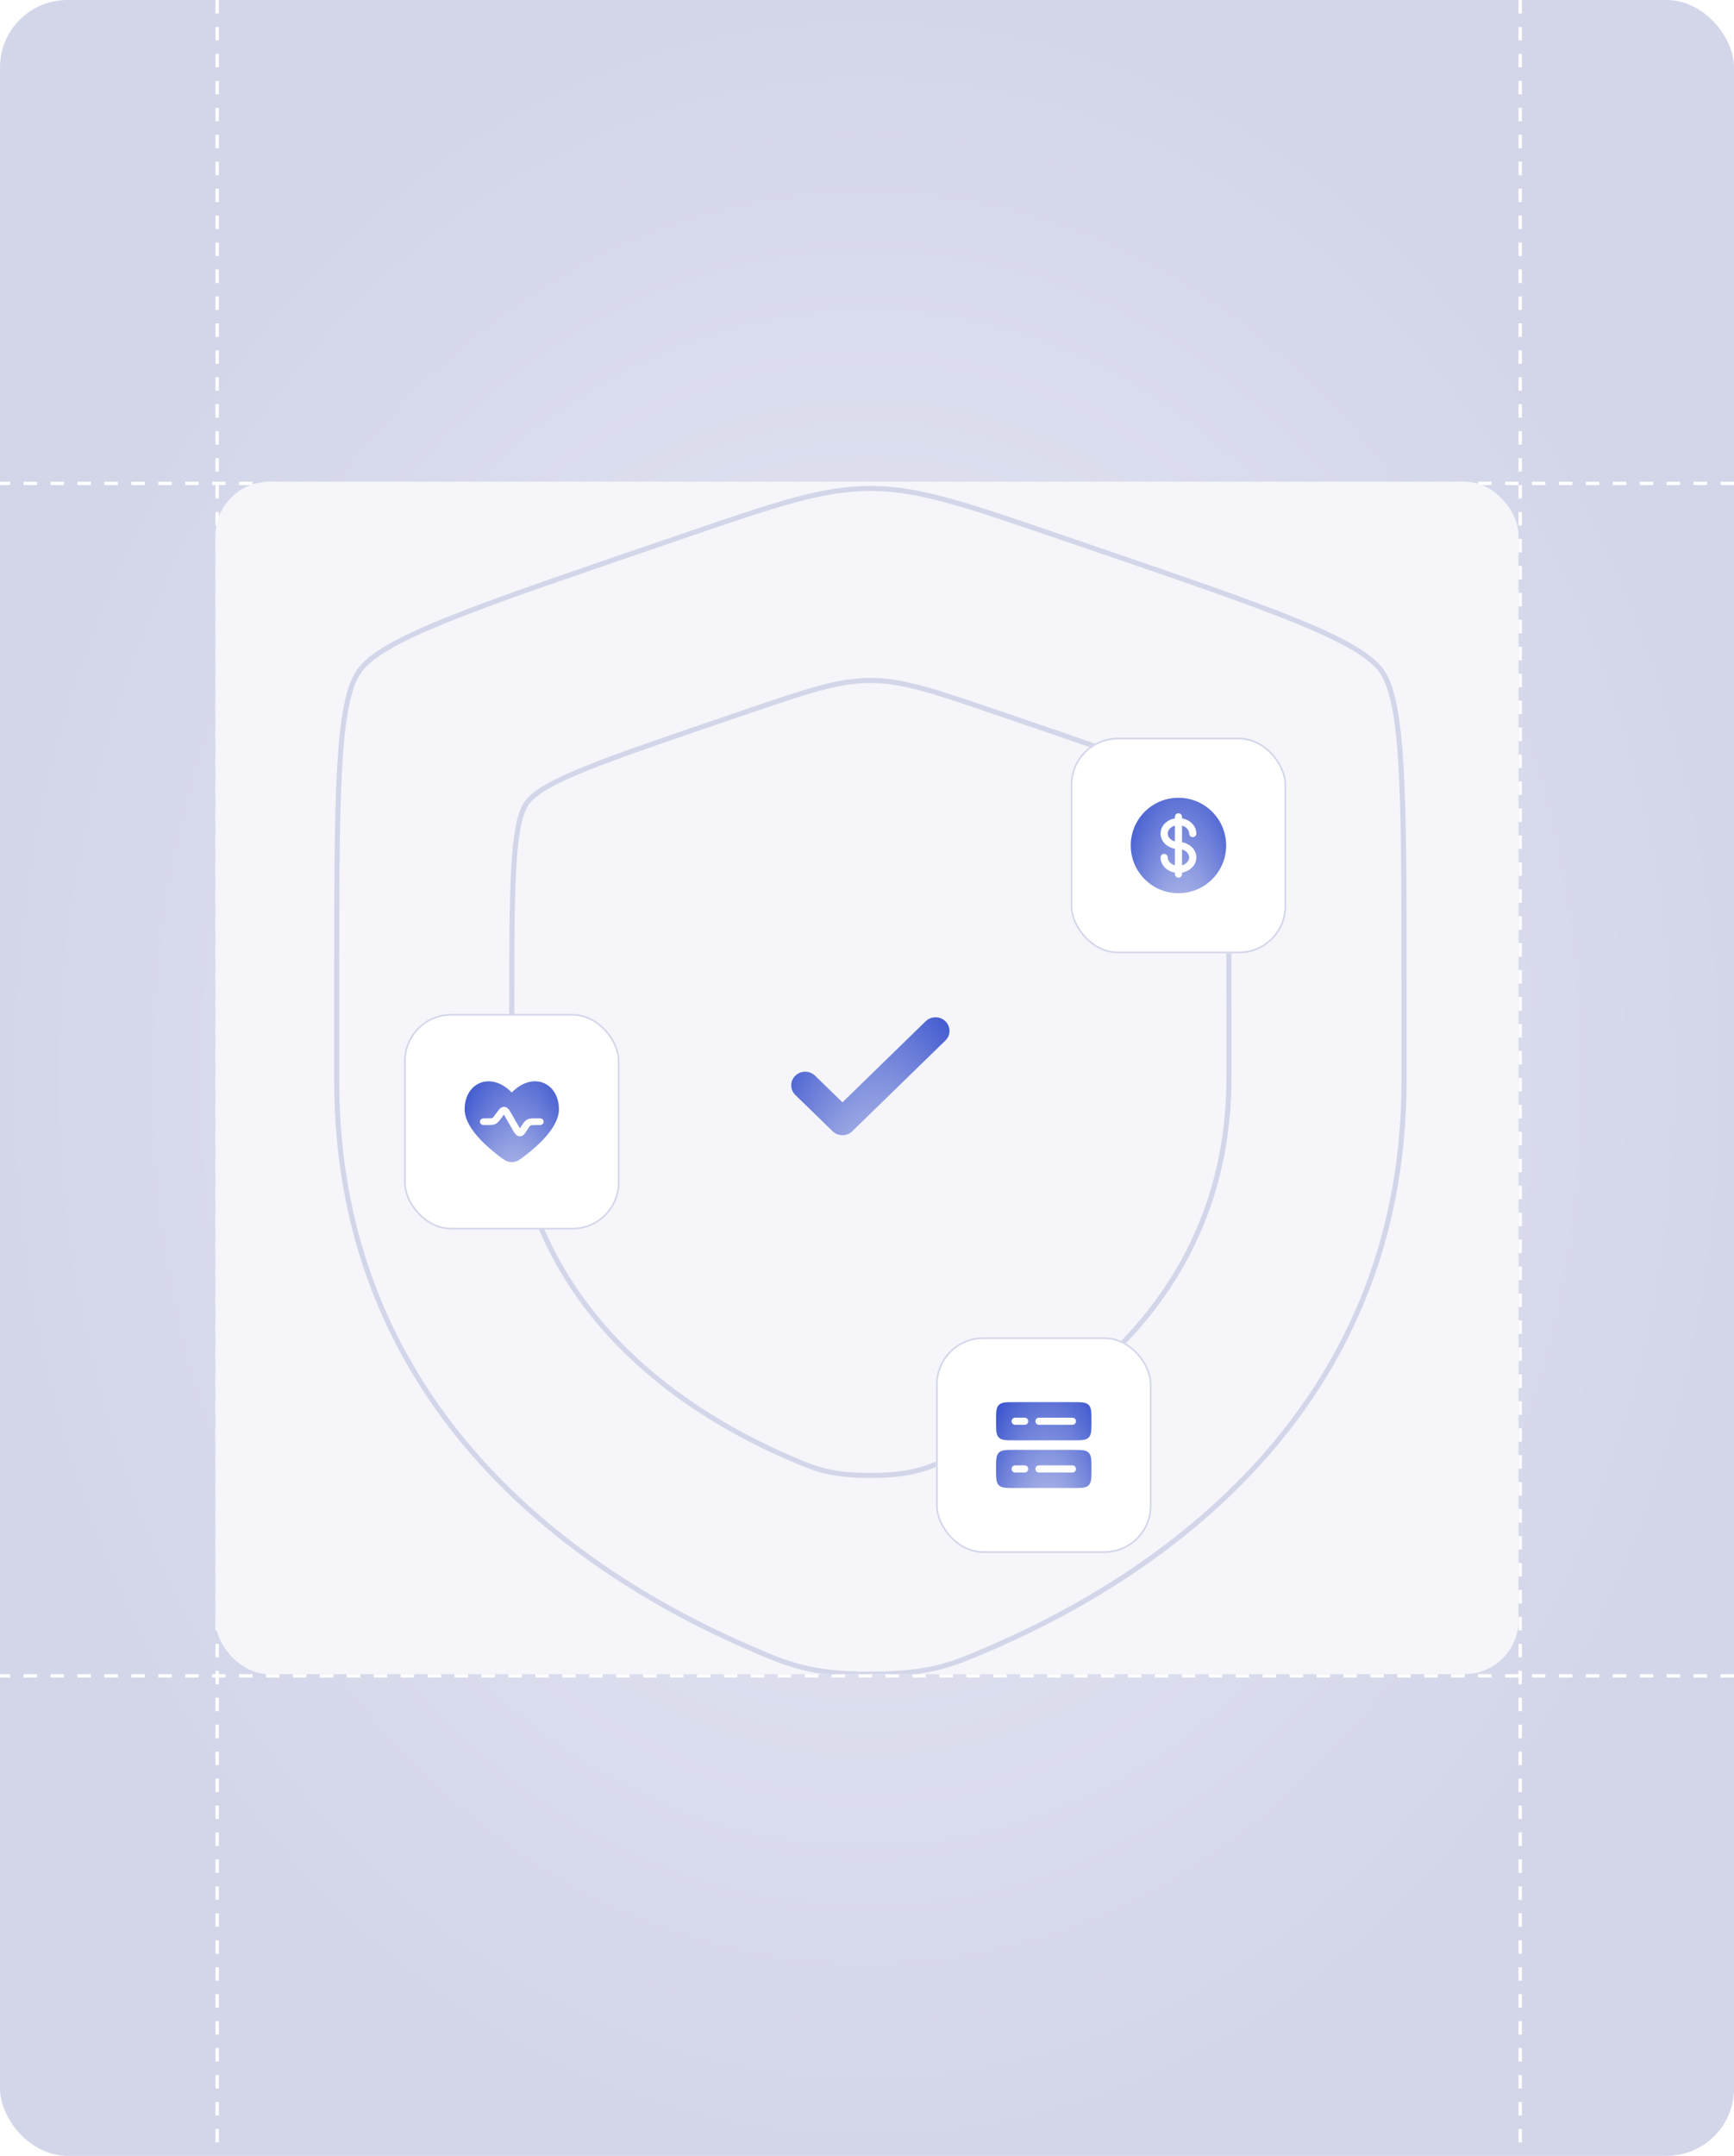 <svg width="515" height="640" viewBox="0 0 515 640" fill="none" xmlns="http://www.w3.org/2000/svg">
<g clip-path="url(#clip0_1837_19385)">
<rect width="515" height="640" rx="20" fill="url(#paint0_radial_1837_19385)"/>
<line x1="515" y1="497.5" y2="497.5" stroke="white" stroke-dasharray="4 4"/>
<line x1="515" y1="143.5" y2="143.5" stroke="white" stroke-dasharray="4 4"/>
<line x1="451.5" y1="-2.18557e-08" x2="451.5" y2="640" stroke="white" stroke-dasharray="4 4"/>
<line x1="64.5" y1="-2.18557e-08" x2="64.5" y2="640" stroke="white" stroke-dasharray="4 4"/>
<rect x="64" y="143" width="387" height="354" rx="16" fill="#F5F5FA"/>
<g clip-path="url(#clip1_1837_19385)">
<path d="M152 301.317C152 263.585 152 244.719 156.467 238.372C160.935 232.026 178.724 225.953 214.301 213.809L221.08 211.496C239.626 205.165 248.899 202 258.5 202C268.101 202 277.374 205.165 295.92 211.496L302.699 213.809C338.276 225.953 356.065 232.026 360.533 238.372C365 244.719 365 263.585 365 301.317C365 307.016 365 313.196 365 319.898C365 386.427 314.839 418.713 283.367 432.422C274.83 436.141 270.561 438 258.5 438C246.439 438 242.17 436.141 233.633 432.422C202.161 418.713 152 386.427 152 319.898C152 313.196 152 307.016 152 301.317Z" stroke="#D3D6E9" stroke-width="1.5"/>
<path d="M100 293.133C100 236.856 100 208.717 106.648 199.25C113.297 189.784 139.772 180.727 192.721 162.614L202.809 159.163C230.41 149.721 244.211 145 258.5 145C272.789 145 286.59 149.721 314.191 159.163L324.279 162.614C377.228 180.727 403.703 189.784 410.352 199.25C417 208.717 417 236.856 417 293.133C417 301.634 417 310.852 417 320.848C417 420.078 342.347 468.233 295.509 488.68C282.803 494.227 276.45 497 258.5 497C240.55 497 234.197 494.227 221.491 488.68C174.653 468.233 100 420.078 100 320.848C100 310.852 100 301.634 100 293.133Z" stroke="#D3D6E9" stroke-width="1.5"/>
<path d="M280.785 308.894C282.405 307.317 282.405 304.76 280.785 303.183C279.166 301.606 276.54 301.606 274.921 303.183L250.206 327.25L242.079 319.337C240.46 317.76 237.834 317.76 236.215 319.337C234.595 320.914 234.595 323.471 236.215 325.048L247.273 335.817C248.893 337.394 251.519 337.394 253.138 335.817L280.785 308.894Z" fill="url(#paint1_radial_1837_19385)"/>
</g>
<g filter="url(#filter0_d_1837_19385)">
<rect x="120" y="289" width="64" height="64" rx="14" fill="white"/>
<rect x="120.25" y="289.25" width="63.5" height="63.5" rx="13.75" stroke="#D3D6E9" stroke-width="0.5"/>
<path fill-rule="evenodd" clip-rule="evenodd" d="M147.746 330.828C143.627 327.629 138 322.344 138 317.347C138 309.466 145.7 305.884 152 312.332C158.3 305.884 166 309.466 166 317.347C166 322.344 160.373 327.629 156.254 330.828C154.389 332.276 153.456 333 152 333C150.544 333 149.611 332.276 147.746 330.828ZM149.33 319.328C149.456 319.158 149.56 319.016 149.653 318.895C149.731 319.025 149.818 319.176 149.924 319.359L152.318 323.505C152.551 323.908 152.779 324.303 153.008 324.589C153.253 324.896 153.683 325.317 154.374 325.329C155.064 325.341 155.511 324.937 155.768 324.639C156.008 324.361 156.251 323.974 156.499 323.58L156.577 323.457C156.886 322.966 157.081 322.659 157.253 322.438C157.412 322.233 157.503 322.167 157.572 322.13C157.64 322.093 157.747 322.052 158.013 322.028C158.301 322.001 158.677 322 159.278 322H160.4C160.98 322 161.45 321.552 161.45 321C161.45 320.448 160.98 320 160.4 320L159.233 320C158.691 320 158.211 320 157.81 320.037C157.374 320.078 156.95 320.167 156.537 320.39C156.124 320.612 155.826 320.913 155.565 321.248C155.325 321.557 155.078 321.948 154.799 322.391L154.733 322.496C154.611 322.689 154.51 322.85 154.42 322.987C154.335 322.846 154.24 322.682 154.126 322.485L151.733 318.341C151.517 317.967 151.302 317.595 151.084 317.322C150.846 317.024 150.437 316.629 149.783 316.596C149.128 316.562 148.678 316.912 148.407 317.184C148.16 317.433 147.904 317.782 147.647 318.131L147.214 318.721C146.896 319.153 146.696 319.423 146.524 319.617C146.365 319.796 146.277 319.855 146.212 319.887C146.146 319.919 146.045 319.955 145.8 319.976C145.534 319.999 145.188 320 144.633 320H143.6C143.02 320 142.55 320.448 142.55 321C142.55 321.552 143.02 322 143.6 322L144.675 322C145.175 322 145.618 322 145.991 321.968C146.396 321.933 146.791 321.855 147.181 321.661C147.572 321.467 147.865 321.204 148.128 320.908C148.369 320.636 148.623 320.29 148.91 319.9L149.33 319.328Z" fill="url(#paint2_radial_1837_19385)"/>
</g>
<g filter="url(#filter1_d_1837_19385)">
<rect x="318" y="207" width="64" height="64" rx="14" fill="white"/>
<rect x="318.25" y="207.25" width="63.5" height="63.5" rx="13.75" stroke="#D3D6E9" stroke-width="0.5"/>
<path d="M348.938 233.116C347.612 233.479 346.813 234.496 346.813 235.457C346.813 236.418 347.612 237.436 348.938 237.798V233.116Z" fill="url(#paint3_radial_1837_19385)"/>
<path d="M351.063 240.199V244.881C352.389 244.519 353.188 243.502 353.188 242.54C353.188 241.579 352.389 240.562 351.063 240.199Z" fill="url(#paint4_radial_1837_19385)"/>
<path fill-rule="evenodd" clip-rule="evenodd" d="M364.167 238.999C364.167 246.823 357.825 253.165 350.001 253.165C342.177 253.165 335.834 246.823 335.834 238.999C335.834 231.175 342.177 224.832 350.001 224.832C357.825 224.832 364.167 231.175 364.167 238.999ZM350.001 229.436C350.587 229.436 351.063 229.912 351.063 230.499V230.947C353.373 231.361 355.313 233.096 355.313 235.457C355.313 236.044 354.837 236.52 354.251 236.52C353.664 236.52 353.188 236.044 353.188 235.457C353.188 234.496 352.389 233.479 351.063 233.116V238.031C353.373 238.444 355.313 240.18 355.313 242.54C355.313 244.901 353.373 246.636 351.063 247.05V247.499C351.063 248.086 350.587 248.561 350.001 248.561C349.414 248.561 348.938 248.086 348.938 247.499V247.05C346.628 246.636 344.688 244.901 344.688 242.54C344.688 241.954 345.164 241.478 345.751 241.478C346.337 241.478 346.813 241.954 346.813 242.54C346.813 243.502 347.612 244.519 348.938 244.881V239.967C346.628 239.553 344.688 237.818 344.688 235.457C344.688 233.096 346.628 231.361 348.938 230.947V230.499C348.938 229.912 349.414 229.436 350.001 229.436Z" fill="url(#paint5_radial_1837_19385)"/>
</g>
<g filter="url(#filter2_d_1837_19385)">
<rect x="278" y="385" width="64" height="64" rx="14" fill="white"/>
<rect x="278.25" y="385.25" width="63.5" height="63.5" rx="13.75" stroke="#D3D6E9" stroke-width="0.5"/>
<path fill-rule="evenodd" clip-rule="evenodd" d="M295.834 409.917C295.834 407.245 295.834 405.91 296.664 405.08C297.494 404.25 298.829 404.25 301.501 404.25H318.501C321.172 404.25 322.508 404.25 323.337 405.08C324.167 405.91 324.167 407.245 324.167 409.917C324.167 412.588 324.167 413.924 323.337 414.753C322.508 415.583 321.172 415.583 318.501 415.583H301.501C298.829 415.583 297.494 415.583 296.664 414.753C295.834 413.924 295.834 412.588 295.834 409.917ZM301.501 408.854C300.914 408.854 300.438 409.33 300.438 409.917C300.438 410.503 300.914 410.979 301.501 410.979H304.334C304.921 410.979 305.396 410.503 305.396 409.917C305.396 409.33 304.921 408.854 304.334 408.854H301.501ZM307.521 409.917C307.521 409.33 307.997 408.854 308.584 408.854H318.501C319.087 408.854 319.563 409.33 319.563 409.917C319.563 410.503 319.087 410.979 318.501 410.979H308.584C307.997 410.979 307.521 410.503 307.521 409.917Z" fill="url(#paint6_radial_1837_19385)"/>
<path fill-rule="evenodd" clip-rule="evenodd" d="M295.834 424.083C295.834 421.412 295.834 420.076 296.664 419.247C297.494 418.417 298.829 418.417 301.501 418.417H318.501C321.172 418.417 322.508 418.417 323.337 419.247C324.167 420.076 324.167 421.412 324.167 424.083C324.167 426.755 324.167 428.09 323.337 428.92C322.508 429.75 321.172 429.75 318.501 429.75H301.501C298.829 429.75 297.494 429.75 296.664 428.92C295.834 428.09 295.834 426.755 295.834 424.083ZM301.501 423.021C300.914 423.021 300.438 423.497 300.438 424.083C300.438 424.67 300.914 425.146 301.501 425.146H304.334C304.921 425.146 305.396 424.67 305.396 424.083C305.396 423.497 304.921 423.021 304.334 423.021H301.501ZM307.521 424.083C307.521 423.497 307.997 423.021 308.584 423.021H318.501C319.087 423.021 319.563 423.497 319.563 424.083C319.563 424.67 319.087 425.146 318.501 425.146H308.584C307.997 425.146 307.521 424.67 307.521 424.083Z" fill="url(#paint7_radial_1837_19385)"/>
</g>
</g>
<defs>
<filter id="filter0_d_1837_19385" x="104" y="285" width="96" height="96" filterUnits="userSpaceOnUse" color-interpolation-filters="sRGB">
<feFlood flood-opacity="0" result="BackgroundImageFix"/>
<feColorMatrix in="SourceAlpha" type="matrix" values="0 0 0 0 0 0 0 0 0 0 0 0 0 0 0 0 0 0 127 0" result="hardAlpha"/>
<feOffset dy="12"/>
<feGaussianBlur stdDeviation="8"/>
<feComposite in2="hardAlpha" operator="out"/>
<feColorMatrix type="matrix" values="0 0 0 0 0.936 0 0 0 0 0.936 0 0 0 0 0.955 0 0 0 1 0"/>
<feBlend mode="normal" in2="BackgroundImageFix" result="effect1_dropShadow_1837_19385"/>
<feBlend mode="normal" in="SourceGraphic" in2="effect1_dropShadow_1837_19385" result="shape"/>
</filter>
<filter id="filter1_d_1837_19385" x="302" y="203" width="96" height="96" filterUnits="userSpaceOnUse" color-interpolation-filters="sRGB">
<feFlood flood-opacity="0" result="BackgroundImageFix"/>
<feColorMatrix in="SourceAlpha" type="matrix" values="0 0 0 0 0 0 0 0 0 0 0 0 0 0 0 0 0 0 127 0" result="hardAlpha"/>
<feOffset dy="12"/>
<feGaussianBlur stdDeviation="8"/>
<feComposite in2="hardAlpha" operator="out"/>
<feColorMatrix type="matrix" values="0 0 0 0 0.936 0 0 0 0 0.936 0 0 0 0 0.955 0 0 0 1 0"/>
<feBlend mode="normal" in2="BackgroundImageFix" result="effect1_dropShadow_1837_19385"/>
<feBlend mode="normal" in="SourceGraphic" in2="effect1_dropShadow_1837_19385" result="shape"/>
</filter>
<filter id="filter2_d_1837_19385" x="262" y="381" width="96" height="96" filterUnits="userSpaceOnUse" color-interpolation-filters="sRGB">
<feFlood flood-opacity="0" result="BackgroundImageFix"/>
<feColorMatrix in="SourceAlpha" type="matrix" values="0 0 0 0 0 0 0 0 0 0 0 0 0 0 0 0 0 0 127 0" result="hardAlpha"/>
<feOffset dy="12"/>
<feGaussianBlur stdDeviation="8"/>
<feComposite in2="hardAlpha" operator="out"/>
<feColorMatrix type="matrix" values="0 0 0 0 0.936 0 0 0 0 0.936 0 0 0 0 0.955 0 0 0 1 0"/>
<feBlend mode="normal" in2="BackgroundImageFix" result="effect1_dropShadow_1837_19385"/>
<feBlend mode="normal" in="SourceGraphic" in2="effect1_dropShadow_1837_19385" result="shape"/>
</filter>
<radialGradient id="paint0_radial_1837_19385" cx="0" cy="0" r="1" gradientUnits="userSpaceOnUse" gradientTransform="translate(257.5 320) rotate(-90) scale(320 257.5)">
<stop stop-color="#E7E9F4"/>
<stop offset="1" stop-color="#D3D6E9"/>
</radialGradient>
<radialGradient id="paint1_radial_1837_19385" cx="0" cy="0" r="1" gradientUnits="userSpaceOnUse" gradientTransform="translate(260.282 385.881) rotate(-90) scale(100.059 40.118)">
<stop offset="0.442" stop-color="#AAB4E7"/>
<stop offset="1" stop-color="#3F58CF"/>
</radialGradient>
<radialGradient id="paint2_radial_1837_19385" cx="0" cy="0" r="1" gradientUnits="userSpaceOnUse" gradientTransform="translate(153.062 366.518) rotate(-90) scale(68.612 23.9)">
<stop offset="0.442" stop-color="#AAB4E7"/>
<stop offset="1" stop-color="#3F58CF"/>
</radialGradient>
<radialGradient id="paint3_radial_1837_19385" cx="0" cy="0" r="1" gradientUnits="userSpaceOnUse" gradientTransform="translate(351.075 292.735) rotate(-90) scale(81 24.185)">
<stop offset="0.442" stop-color="#AAB4E7"/>
<stop offset="1" stop-color="#3F58CF"/>
</radialGradient>
<radialGradient id="paint4_radial_1837_19385" cx="0" cy="0" r="1" gradientUnits="userSpaceOnUse" gradientTransform="translate(351.075 292.735) rotate(-90) scale(81 24.185)">
<stop offset="0.442" stop-color="#AAB4E7"/>
<stop offset="1" stop-color="#3F58CF"/>
</radialGradient>
<radialGradient id="paint5_radial_1837_19385" cx="0" cy="0" r="1" gradientUnits="userSpaceOnUse" gradientTransform="translate(351.075 292.735) rotate(-90) scale(81 24.185)">
<stop offset="0.442" stop-color="#AAB4E7"/>
<stop offset="1" stop-color="#3F58CF"/>
</radialGradient>
<radialGradient id="paint6_radial_1837_19385" cx="0" cy="0" r="1" gradientUnits="userSpaceOnUse" gradientTransform="translate(311.075 465.363) rotate(-90) scale(72.9 24.185)">
<stop offset="0.442" stop-color="#AAB4E7"/>
<stop offset="1" stop-color="#3F58CF"/>
</radialGradient>
<radialGradient id="paint7_radial_1837_19385" cx="0" cy="0" r="1" gradientUnits="userSpaceOnUse" gradientTransform="translate(311.075 465.363) rotate(-90) scale(72.9 24.185)">
<stop offset="0.442" stop-color="#AAB4E7"/>
<stop offset="1" stop-color="#3F58CF"/>
</radialGradient>
<clipPath id="clip0_1837_19385">
<rect width="515" height="640" rx="20" fill="white"/>
</clipPath>
<clipPath id="clip1_1837_19385">
<rect width="385" height="354" fill="white" transform="translate(66 143)"/>
</clipPath>
</defs>
</svg>
